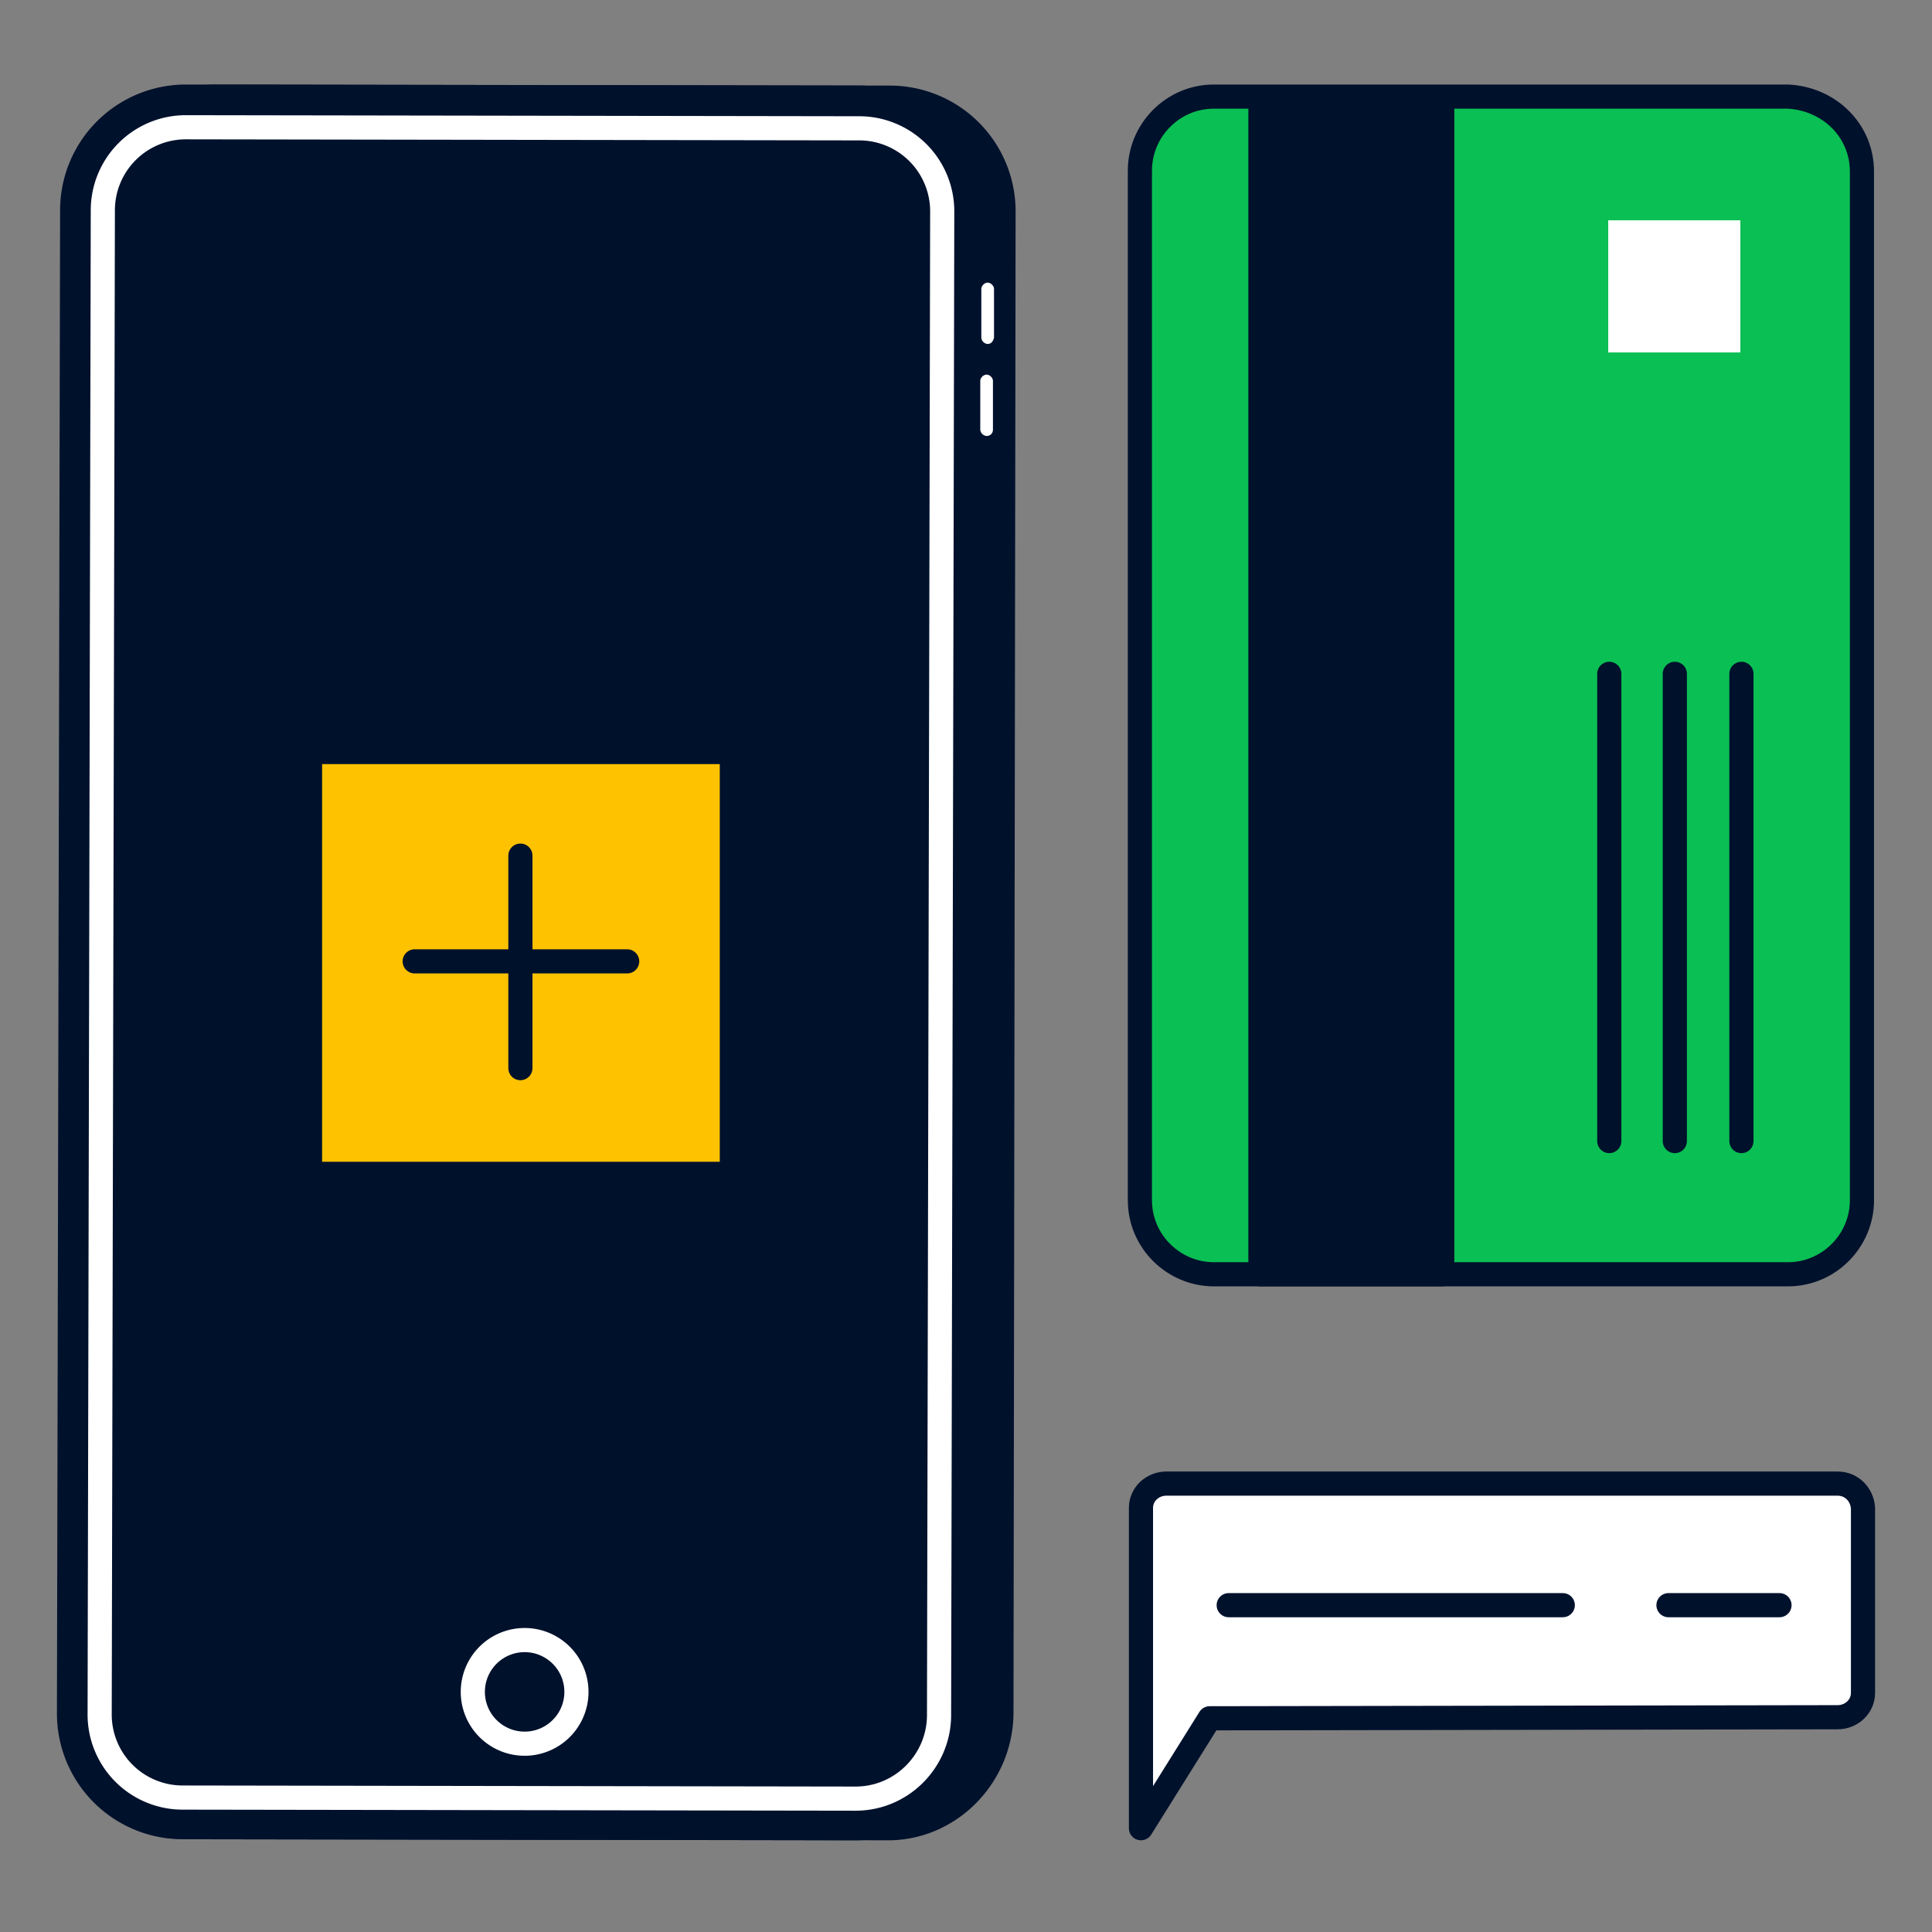 <svg xmlns="http://www.w3.org/2000/svg" fill="none" viewBox="0 0 120 120"><rect x="0" y="0" width="120" height="120" fill="#808080" stroke="none"/><path fill="#00112C" stroke="#00112C" stroke-miterlimit="10" stroke-width="1.5" d="m55.043 113.554-41.762-.065a7.06 7.06 0 0 1-7.091-7.092l.197-93.306A7.06 7.06 0 0 1 13.478 6l41.762.066a7.06 7.06 0 0 1 7.091 7.091l-.131 93.306c-.066 3.94-3.283 7.157-7.158 7.091Z"/><path fill="#00112C" stroke="#00112C" stroke-miterlimit="10" stroke-width="1.5" d="m53.138 113.554-41.76-.065a7.06 7.06 0 0 1-7.092-7.092l.197-93.306A7.06 7.06 0 0 1 11.574 6l41.761.066a7.06 7.06 0 0 1 7.092 7.091l-.132 93.306c-.065 3.94-3.217 7.091-7.157 7.091Z"/><path fill="#00112C" stroke="#fff" stroke-miterlimit="10" stroke-width="1.5" d="m53.138 111.716-41.76-.066a5.156 5.156 0 0 1-5.188-5.187l.197-93.372a5.157 5.157 0 0 1 5.187-5.187l41.761.066a5.157 5.157 0 0 1 5.188 5.187l-.197 93.372c0 2.823-2.299 5.187-5.188 5.187Z"/><path fill="#fff" d="M61.346 21.365a.424.424 0 0 1-.394-.394v-3.02c0-.198.197-.395.394-.395s.394.197.394.395v3.02q-.099.394-.394.394M61.28 27.078a.424.424 0 0 1-.394-.395v-3.02c0-.197.197-.394.394-.394s.394.197.394.394v3.02c0 .198-.13.395-.394.395"/><path fill="#00112C" stroke="#fff" stroke-miterlimit="10" stroke-width="1.5" d="M32.725 108.301a3.218 3.218 0 1 0-.279-6.43 3.218 3.218 0 0 0 .279 6.43Z"/><path fill="#FFC200" stroke="#00112C" stroke-miterlimit="10" stroke-width="1.5" d="M45.456 46.71h-26.2v26.2h26.2z"/><path stroke="#00112C" stroke-linecap="round" stroke-linejoin="round" stroke-miterlimit="10" stroke-width="1.5" d="M32.323 53.145v13.199M38.955 59.712H25.757"/><path fill="#0ABF53" stroke="#00112C" stroke-linecap="round" stroke-linejoin="round" stroke-miterlimit="10" stroke-width="1.5" d="M115.649 10.662v63.89c0 2.494-2.036 4.596-4.597 4.596H75.398c-2.495 0-4.597-2.036-4.597-4.597V10.596C70.801 8.101 72.837 6 75.398 6h35.654c2.561.131 4.597 2.101 4.597 4.662"/><path fill="#00112C" stroke="#00112C" stroke-linecap="round" stroke-linejoin="round" stroke-miterlimit="10" stroke-width="1.5" d="M78.287 6.066v73.082H89.58V6.066z"/><path fill="#fff" d="M108.163 70.874V41.852Z"/><path stroke="#00112C" stroke-linecap="round" stroke-linejoin="round" stroke-miterlimit="10" stroke-width="1.5" d="M108.163 70.874V41.852"/><path fill="#fff" d="M104.026 70.874V41.852Z"/><path stroke="#00112C" stroke-linecap="round" stroke-linejoin="round" stroke-miterlimit="10" stroke-width="1.5" d="M104.026 70.874V41.852"/><path fill="#fff" d="M99.955 70.874V41.852Z"/><path stroke="#00112C" stroke-linecap="round" stroke-linejoin="round" stroke-miterlimit="10" stroke-width="1.5" d="M99.955 70.874V41.852"/><path fill="#fff" d="M108.097 13.682H99.89v8.208h8.207z"/><path fill="#fff" stroke="#00112C" stroke-linecap="round" stroke-linejoin="round" stroke-miterlimit="10" stroke-width="1.5" d="M114.138 92.149H72.443c-.854 0-1.576.656-1.576 1.51v19.895l4.268-6.828 39.003-.066c.854 0 1.576-.657 1.576-1.51V93.659c-.065-.854-.722-1.51-1.576-1.51"/><path stroke="#00112C" stroke-linecap="round" stroke-linejoin="round" stroke-miterlimit="10" stroke-width="1.5" d="M76.317 99.7h20.75M103.632 99.7h6.895"/></svg>